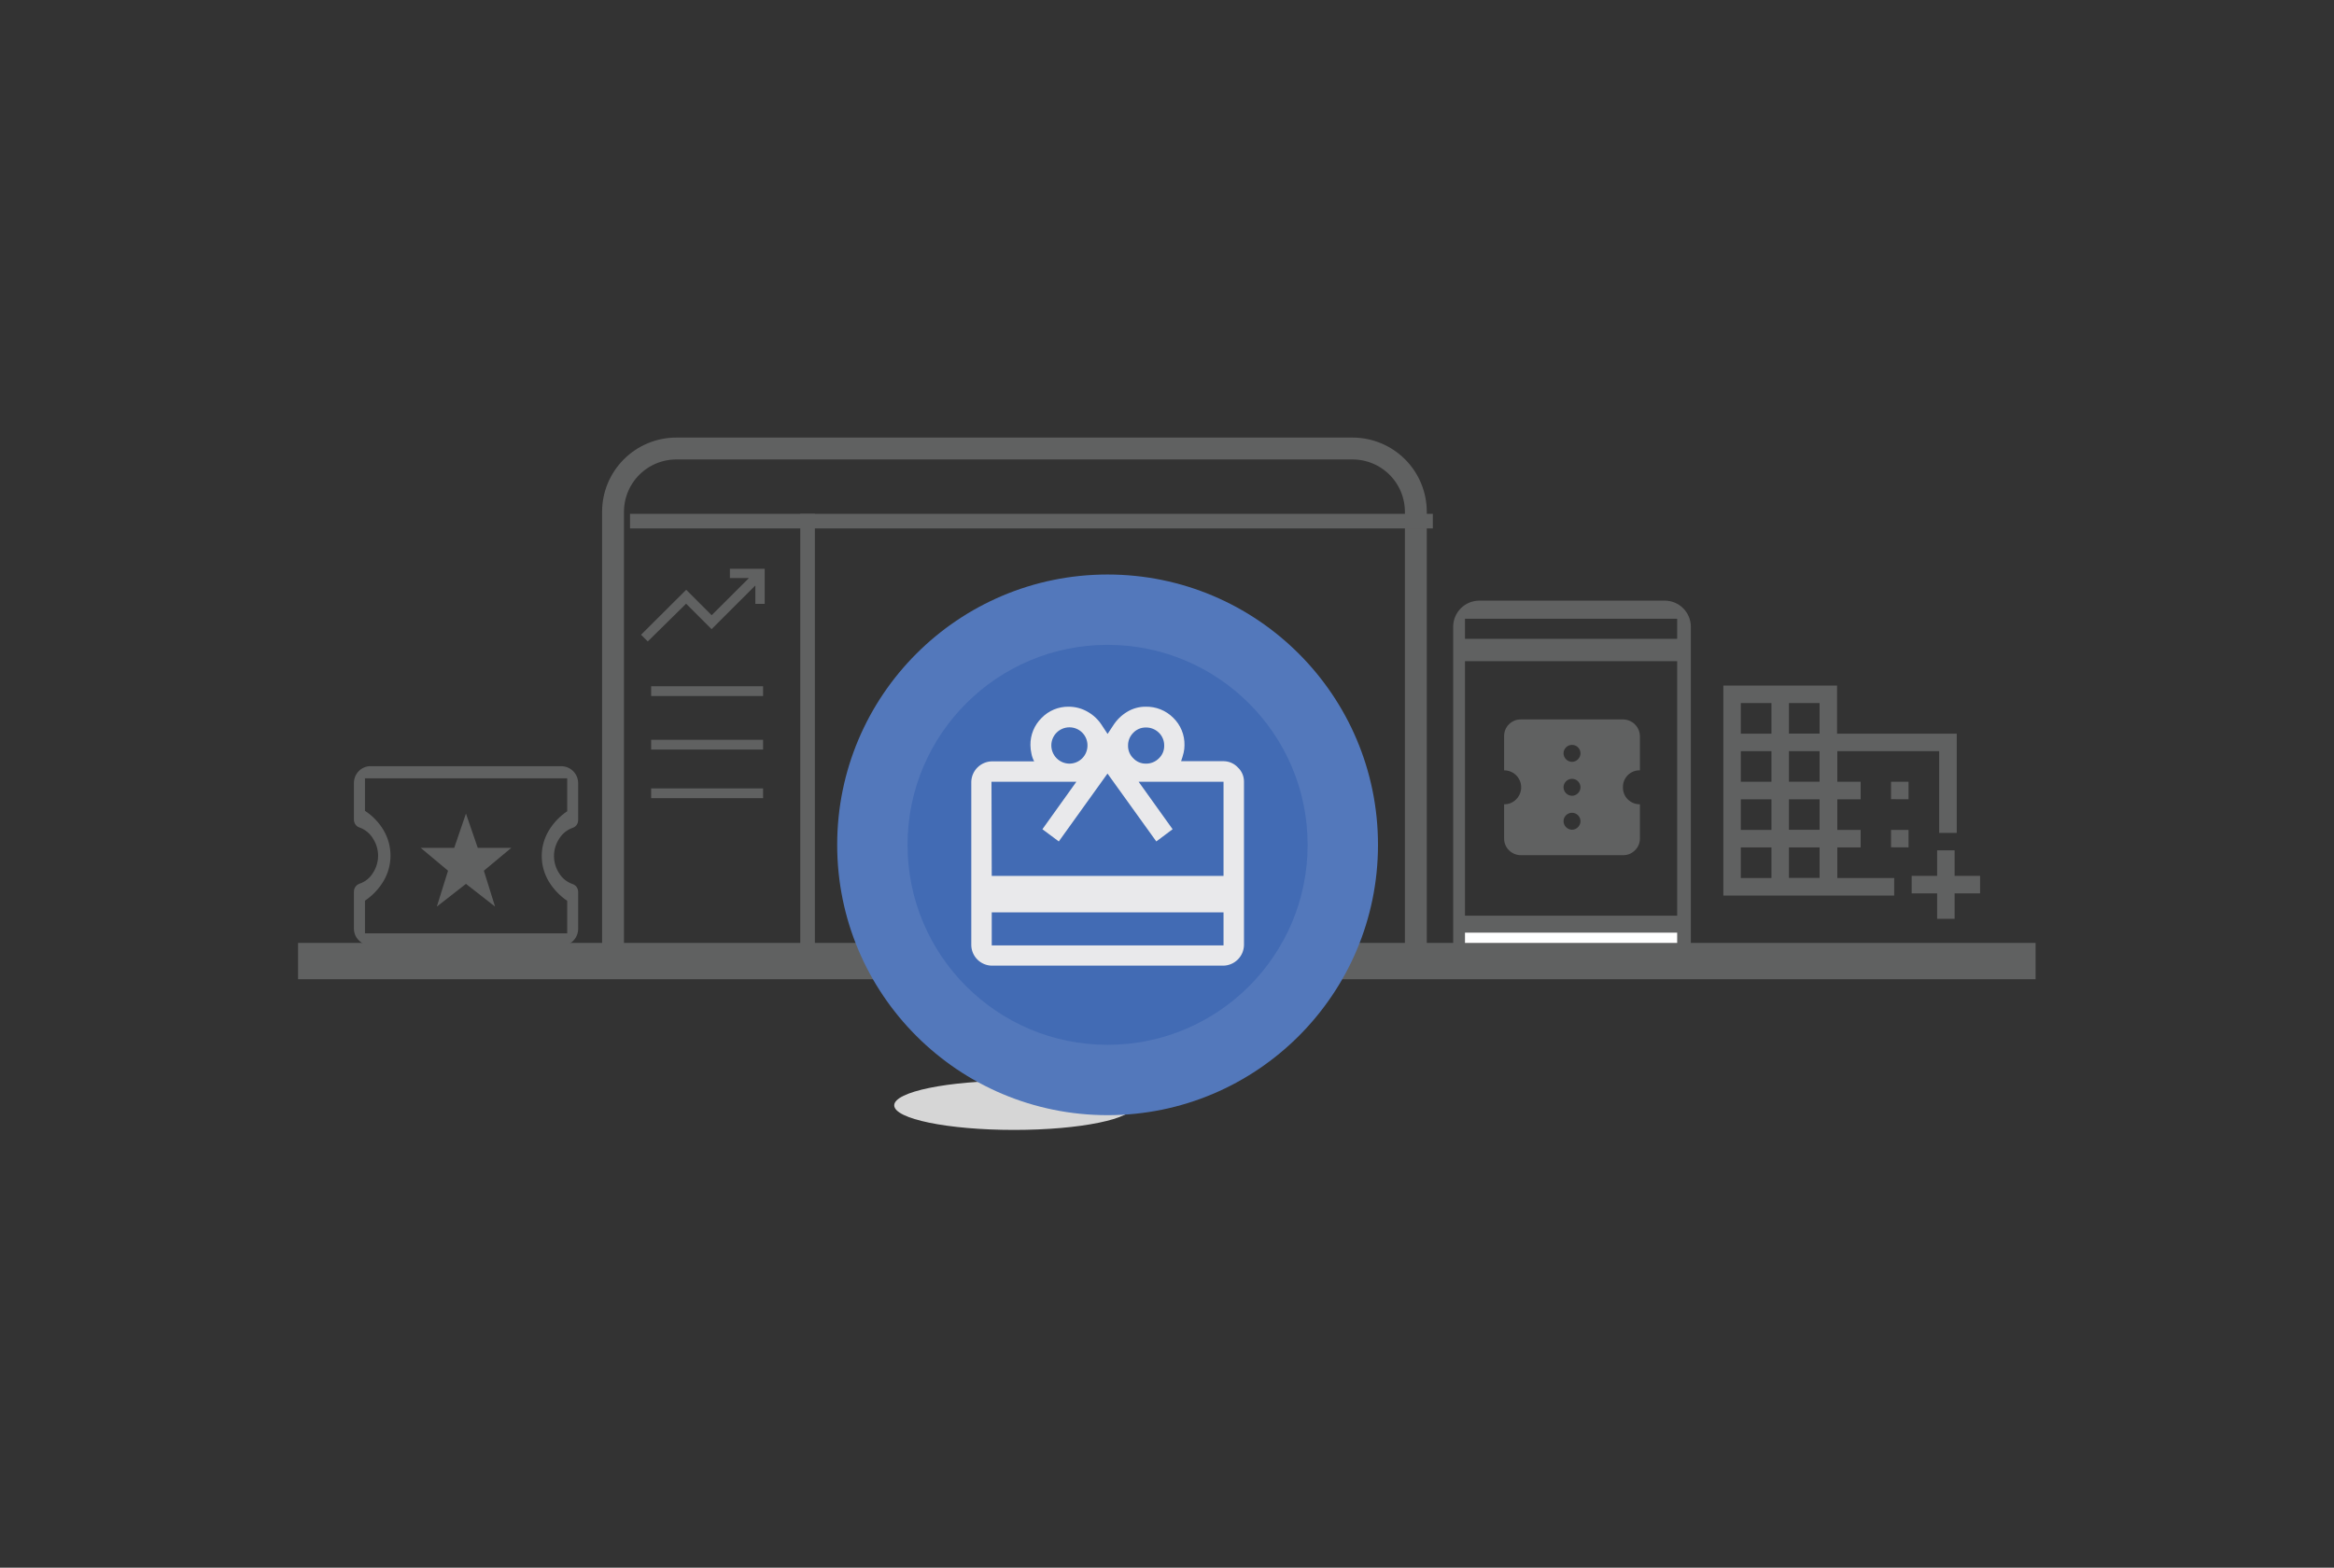 <svg width="320" height="215" viewBox="0 0 320 215" fill="none" xmlns="http://www.w3.org/2000/svg">
<rect x="0" y="0" width="320" height="215" fill="#333333" stroke="none"/>
<g clip-path="url(#clip0_1109_39418)">
<path d="M139.031 154.961C148.106 154.961 155.462 153.451 155.462 151.587C155.462 149.723 148.106 148.212 139.031 148.212C129.957 148.212 122.601 149.723 122.601 151.587C122.601 153.451 129.957 154.961 139.031 154.961Z" fill="#D6D6D6"/>
<path d="M104.623 94.115H89.274V95.453H104.623V94.115Z" fill="#606161"/>
<path d="M104.623 101.457H89.274V102.796H104.623V101.457Z" fill="#606161"/>
<path d="M104.623 108.125H89.274V109.463H104.623V108.125Z" fill="#606161"/>
<path d="M59.892 124.335L63.884 121.216L67.875 124.335L66.339 119.412L70.109 116.271H65.501L63.884 111.581L62.278 116.271H57.67L61.428 119.412L59.892 124.335Z" fill="#606161"/>
<path d="M50.828 129.641C50.524 129.647 50.223 129.59 49.943 129.474C49.662 129.358 49.409 129.185 49.199 128.966C48.981 128.754 48.81 128.501 48.694 128.221C48.578 127.941 48.52 127.64 48.524 127.337V122.275C48.525 122.032 48.602 121.796 48.745 121.6C48.882 121.413 49.073 121.271 49.292 121.193C50.075 120.93 50.736 120.392 51.153 119.68C51.599 118.986 51.837 118.178 51.837 117.353C51.837 116.528 51.599 115.72 51.153 115.025C50.735 114.308 50.075 113.764 49.292 113.489C49.072 113.419 48.881 113.28 48.745 113.094C48.602 112.897 48.525 112.661 48.524 112.419V107.38C48.523 106.766 48.766 106.176 49.199 105.74C49.411 105.525 49.665 105.355 49.945 105.241C50.225 105.127 50.525 105.071 50.828 105.076H76.94C77.557 105.076 78.149 105.322 78.585 105.758C79.022 106.194 79.267 106.786 79.267 107.404V112.465C79.269 112.707 79.195 112.943 79.057 113.14C78.919 113.329 78.723 113.468 78.499 113.536C77.718 113.815 77.059 114.358 76.637 115.072C76.191 115.766 75.954 116.574 75.954 117.399C75.954 118.224 76.191 119.032 76.637 119.727C77.059 120.435 77.719 120.971 78.499 121.239C78.722 121.315 78.917 121.457 79.057 121.647C79.195 121.844 79.269 122.08 79.267 122.321V127.383C79.267 128 79.022 128.592 78.585 129.029C78.149 129.465 77.557 129.711 76.94 129.711L50.828 129.641ZM50.036 128H77.766V123.543C76.746 122.848 75.885 121.943 75.241 120.89C74.608 119.836 74.274 118.629 74.274 117.399C74.274 116.169 74.608 114.963 75.241 113.908C75.879 112.85 76.74 111.945 77.766 111.255V106.74H50.036V111.197C51.077 111.876 51.949 112.783 52.585 113.85C53.21 114.907 53.54 116.113 53.54 117.341C53.54 118.569 53.21 119.775 52.585 120.832C51.946 121.907 51.075 122.825 50.036 123.52V128Z" fill="#606161"/>
<path d="M208.547 117.283C208.239 117.286 207.933 117.228 207.647 117.112C207.362 116.997 207.102 116.825 206.883 116.608C206.666 116.392 206.495 116.134 206.381 115.85C206.267 115.566 206.212 115.262 206.22 114.956V110.301C206.527 110.308 206.832 110.251 207.116 110.135C207.4 110.019 207.657 109.846 207.872 109.626C208.2 109.301 208.424 108.885 208.515 108.432C208.606 107.978 208.56 107.508 208.383 107.081C208.205 106.654 207.905 106.29 207.52 106.034C207.134 105.779 206.682 105.644 206.22 105.647V100.992C206.212 100.684 206.266 100.378 206.38 100.092C206.495 99.806 206.666 99.546 206.883 99.329C207.101 99.111 207.361 98.94 207.647 98.826C207.933 98.712 208.239 98.657 208.547 98.665H222.511C223.128 98.665 223.72 98.91 224.156 99.346C224.593 99.783 224.838 100.375 224.838 100.992V105.647C224.53 105.639 224.224 105.693 223.938 105.807C223.652 105.922 223.392 106.093 223.174 106.31C222.957 106.528 222.785 106.788 222.671 107.074C222.557 107.36 222.503 107.666 222.511 107.974C222.503 108.28 222.558 108.584 222.672 108.868C222.786 109.152 222.957 109.41 223.174 109.626C223.393 109.843 223.652 110.015 223.938 110.131C224.224 110.246 224.53 110.304 224.838 110.301V114.956C224.846 115.263 224.79 115.568 224.673 115.853C224.557 116.137 224.383 116.394 224.163 116.608C223.948 116.827 223.691 117.001 223.407 117.117C223.122 117.233 222.817 117.289 222.511 117.283H208.547ZM215.529 113.792C215.836 113.788 216.128 113.662 216.343 113.443C216.562 113.228 216.688 112.935 216.692 112.628C216.692 112.32 216.57 112.024 216.352 111.806C216.133 111.587 215.837 111.465 215.529 111.465C215.22 111.465 214.924 111.587 214.706 111.806C214.488 112.024 214.365 112.32 214.365 112.628C214.369 112.935 214.495 113.228 214.714 113.443C214.929 113.662 215.222 113.788 215.529 113.792ZM215.529 109.137C215.836 109.133 216.128 109.008 216.343 108.788C216.562 108.574 216.688 108.281 216.692 107.974C216.692 107.665 216.57 107.369 216.352 107.151C216.133 106.933 215.837 106.81 215.529 106.81C215.22 106.81 214.924 106.933 214.706 107.151C214.488 107.369 214.365 107.665 214.365 107.974C214.369 108.281 214.495 108.574 214.714 108.788C214.929 109.008 215.222 109.133 215.529 109.137ZM215.529 104.483C215.836 104.479 216.128 104.353 216.343 104.134C216.562 103.919 216.688 103.626 216.692 103.319C216.692 103.011 216.57 102.715 216.352 102.496C216.133 102.278 215.837 102.156 215.529 102.156C215.22 102.156 214.924 102.278 214.706 102.496C214.488 102.715 214.365 103.011 214.365 103.319C214.369 103.626 214.495 103.919 214.714 104.134C214.929 104.353 215.222 104.479 215.529 104.483ZM202.729 133.574C201.81 133.55 200.936 133.175 200.286 132.525C199.637 131.876 199.261 131.001 199.238 130.083V85.865C199.261 84.946 199.637 84.072 200.286 83.422C200.936 82.773 201.81 82.397 202.729 82.374H228.329C229.247 82.397 230.121 82.773 230.771 83.422C231.421 84.072 231.796 84.946 231.82 85.865V130.083C231.796 131.001 231.421 131.876 230.771 132.525C230.121 133.175 229.247 133.55 228.329 133.574H202.729ZM202.729 128.337V130.083H228.329V128.337H202.729ZM200.855 125.58H229.946V90.671H200.855V125.58ZM200.855 87.61H229.946V84.852H200.855V87.61Z" fill="#606161"/>
<path d="M88.809 87.971L87.889 87.052L94.08 80.884L97.571 84.375L102.679 79.278H100.073V77.999H104.844V82.816H103.564V80.291L97.559 86.284L94.068 82.793L88.809 87.971Z" fill="#606161"/>
<path d="M236.276 122.822V94.022H251.869V100.62H268.276V114.223H265.868V103.017H251.904V107.217H255.104V109.615H251.904V113.815H255.104V116.212H251.904V120.413H259.7V122.822H236.276ZM238.673 120.413H242.874V116.212H238.673V120.413ZM238.673 113.815H242.874V109.615H238.673V113.815ZM238.673 107.217H242.874V103.017H238.673V107.217ZM238.673 100.62H242.874V96.419H238.673V100.62ZM245.271 120.401H249.472V116.212H245.271V120.401ZM245.271 113.804H249.472V109.615H245.271V113.804ZM245.271 107.206H249.472V103.017H245.271V107.206ZM245.271 100.608H249.472V96.419H245.271V100.608ZM265.588 126.01V122.519H262.097V120.111H265.588V116.62H267.985V120.111H271.476V122.519H267.985V126.01H265.588ZM259.27 109.603V107.217H261.667V109.615L259.27 109.603ZM259.27 116.201V113.815H261.667V116.212L259.27 116.201Z" fill="#606161"/>
<path d="M229.946 127.907H200.855V130.234H229.946V127.907Z" fill="white"/>
<path d="M279.087 129.315H40.867V134.295H279.087V129.315Z" fill="#606161"/>
<path d="M92.719 61.51H185.437C187.739 61.51 189.947 62.424 191.575 64.052C193.203 65.68 194.118 67.888 194.118 70.191V131.049H84.049V70.191C84.049 67.89 84.962 65.684 86.588 64.056C88.213 62.429 90.418 61.513 92.719 61.51Z" stroke="#606161" stroke-width="3" stroke-miterlimit="10"/>
<path d="M151.855 152.937C172.33 152.937 188.928 136.338 188.928 115.863C188.928 95.388 172.33 78.79 151.855 78.79C131.379 78.79 114.781 95.388 114.781 115.863C114.781 136.338 131.379 152.937 151.855 152.937Z" fill="#5378BB"/>
<path d="M151.855 143.29C167.002 143.29 179.281 131.011 179.281 115.863C179.281 100.716 167.002 88.436 151.855 88.436C136.707 88.436 124.428 100.716 124.428 115.863C124.428 131.011 136.707 143.29 151.855 143.29Z" fill="#426BB4"/>
<path d="M135.971 125.126V129.652H167.75V125.126H135.971ZM135.971 104.413H141.789C141.612 104.085 141.487 103.732 141.417 103.366C141.328 102.984 141.281 102.594 141.277 102.202C141.264 101.506 141.394 100.814 141.658 100.17C141.922 99.526 142.315 98.942 142.813 98.455C143.291 97.961 143.864 97.57 144.499 97.306C145.133 97.042 145.815 96.91 146.502 96.919C147.439 96.914 148.36 97.163 149.167 97.641C149.948 98.091 150.607 98.727 151.087 99.491L151.855 100.655L152.623 99.491C153.108 98.725 153.765 98.084 154.543 97.618C155.304 97.156 156.178 96.915 157.068 96.919C157.768 96.903 158.464 97.028 159.114 97.288C159.764 97.548 160.354 97.937 160.849 98.432C161.355 98.921 161.753 99.51 162.02 100.161C162.286 100.812 162.415 101.511 162.397 102.214C162.399 102.555 162.36 102.895 162.281 103.226C162.185 103.62 162.069 104.008 161.932 104.39H167.75C168.116 104.391 168.479 104.466 168.815 104.612C169.151 104.759 169.454 104.972 169.705 105.239C169.974 105.488 170.189 105.791 170.335 106.127C170.482 106.464 170.556 106.827 170.554 107.194V129.629C170.534 130.366 170.232 131.068 169.71 131.589C169.189 132.111 168.487 132.413 167.75 132.433H135.971C135.232 132.419 134.527 132.118 134.004 131.596C133.482 131.073 133.181 130.368 133.167 129.629V107.217C133.187 106.48 133.489 105.779 134.011 105.257C134.532 104.736 135.234 104.434 135.971 104.413ZM135.971 120.122H167.75V107.217H156.113L160.768 113.722L158.534 115.398L151.843 106.089L145.164 115.398L142.918 113.722L147.572 107.217H135.936L135.971 120.122ZM146.618 104.727C147.276 104.727 147.906 104.466 148.371 104.001C148.836 103.537 149.097 102.906 149.097 102.249C149.101 101.921 149.041 101.595 148.918 101.291C148.795 100.987 148.613 100.711 148.383 100.478C148.152 100.245 147.877 100.06 147.574 99.935C147.271 99.809 146.946 99.745 146.618 99.747C145.961 99.747 145.33 100.008 144.866 100.473C144.401 100.938 144.14 101.568 144.14 102.225C144.14 102.885 144.4 103.518 144.864 103.986C145.328 104.455 145.959 104.721 146.618 104.727ZM157.091 104.727C157.426 104.735 157.758 104.673 158.069 104.547C158.379 104.421 158.66 104.233 158.895 103.994C159.13 103.77 159.316 103.499 159.44 103.198C159.565 102.897 159.624 102.574 159.616 102.249C159.62 101.922 159.559 101.598 159.435 101.296C159.311 100.994 159.127 100.721 158.895 100.492C158.658 100.257 158.376 100.072 158.066 99.948C157.756 99.824 157.425 99.763 157.091 99.77C156.772 99.767 156.455 99.829 156.161 99.953C155.866 100.077 155.601 100.26 155.38 100.492C155.148 100.721 154.964 100.994 154.84 101.296C154.716 101.598 154.654 101.922 154.659 102.249C154.651 102.574 154.71 102.897 154.835 103.198C154.959 103.499 155.145 103.77 155.38 103.994C155.6 104.227 155.865 104.413 156.159 104.539C156.454 104.665 156.771 104.729 157.091 104.727Z" fill="#E9E9EB"/>
<path d="M196.445 70.47H86.377V72.471H196.445V70.47Z" fill="#606161"/>
<path d="M111.721 70.47H109.719V131.409H111.721V70.47Z" fill="#606161"/>
</g>
<defs>
<clipPath id="clip0_1109_39418">
<rect width="320" height="215.273" fill="white"/>
</clipPath>
</defs>
</svg>

